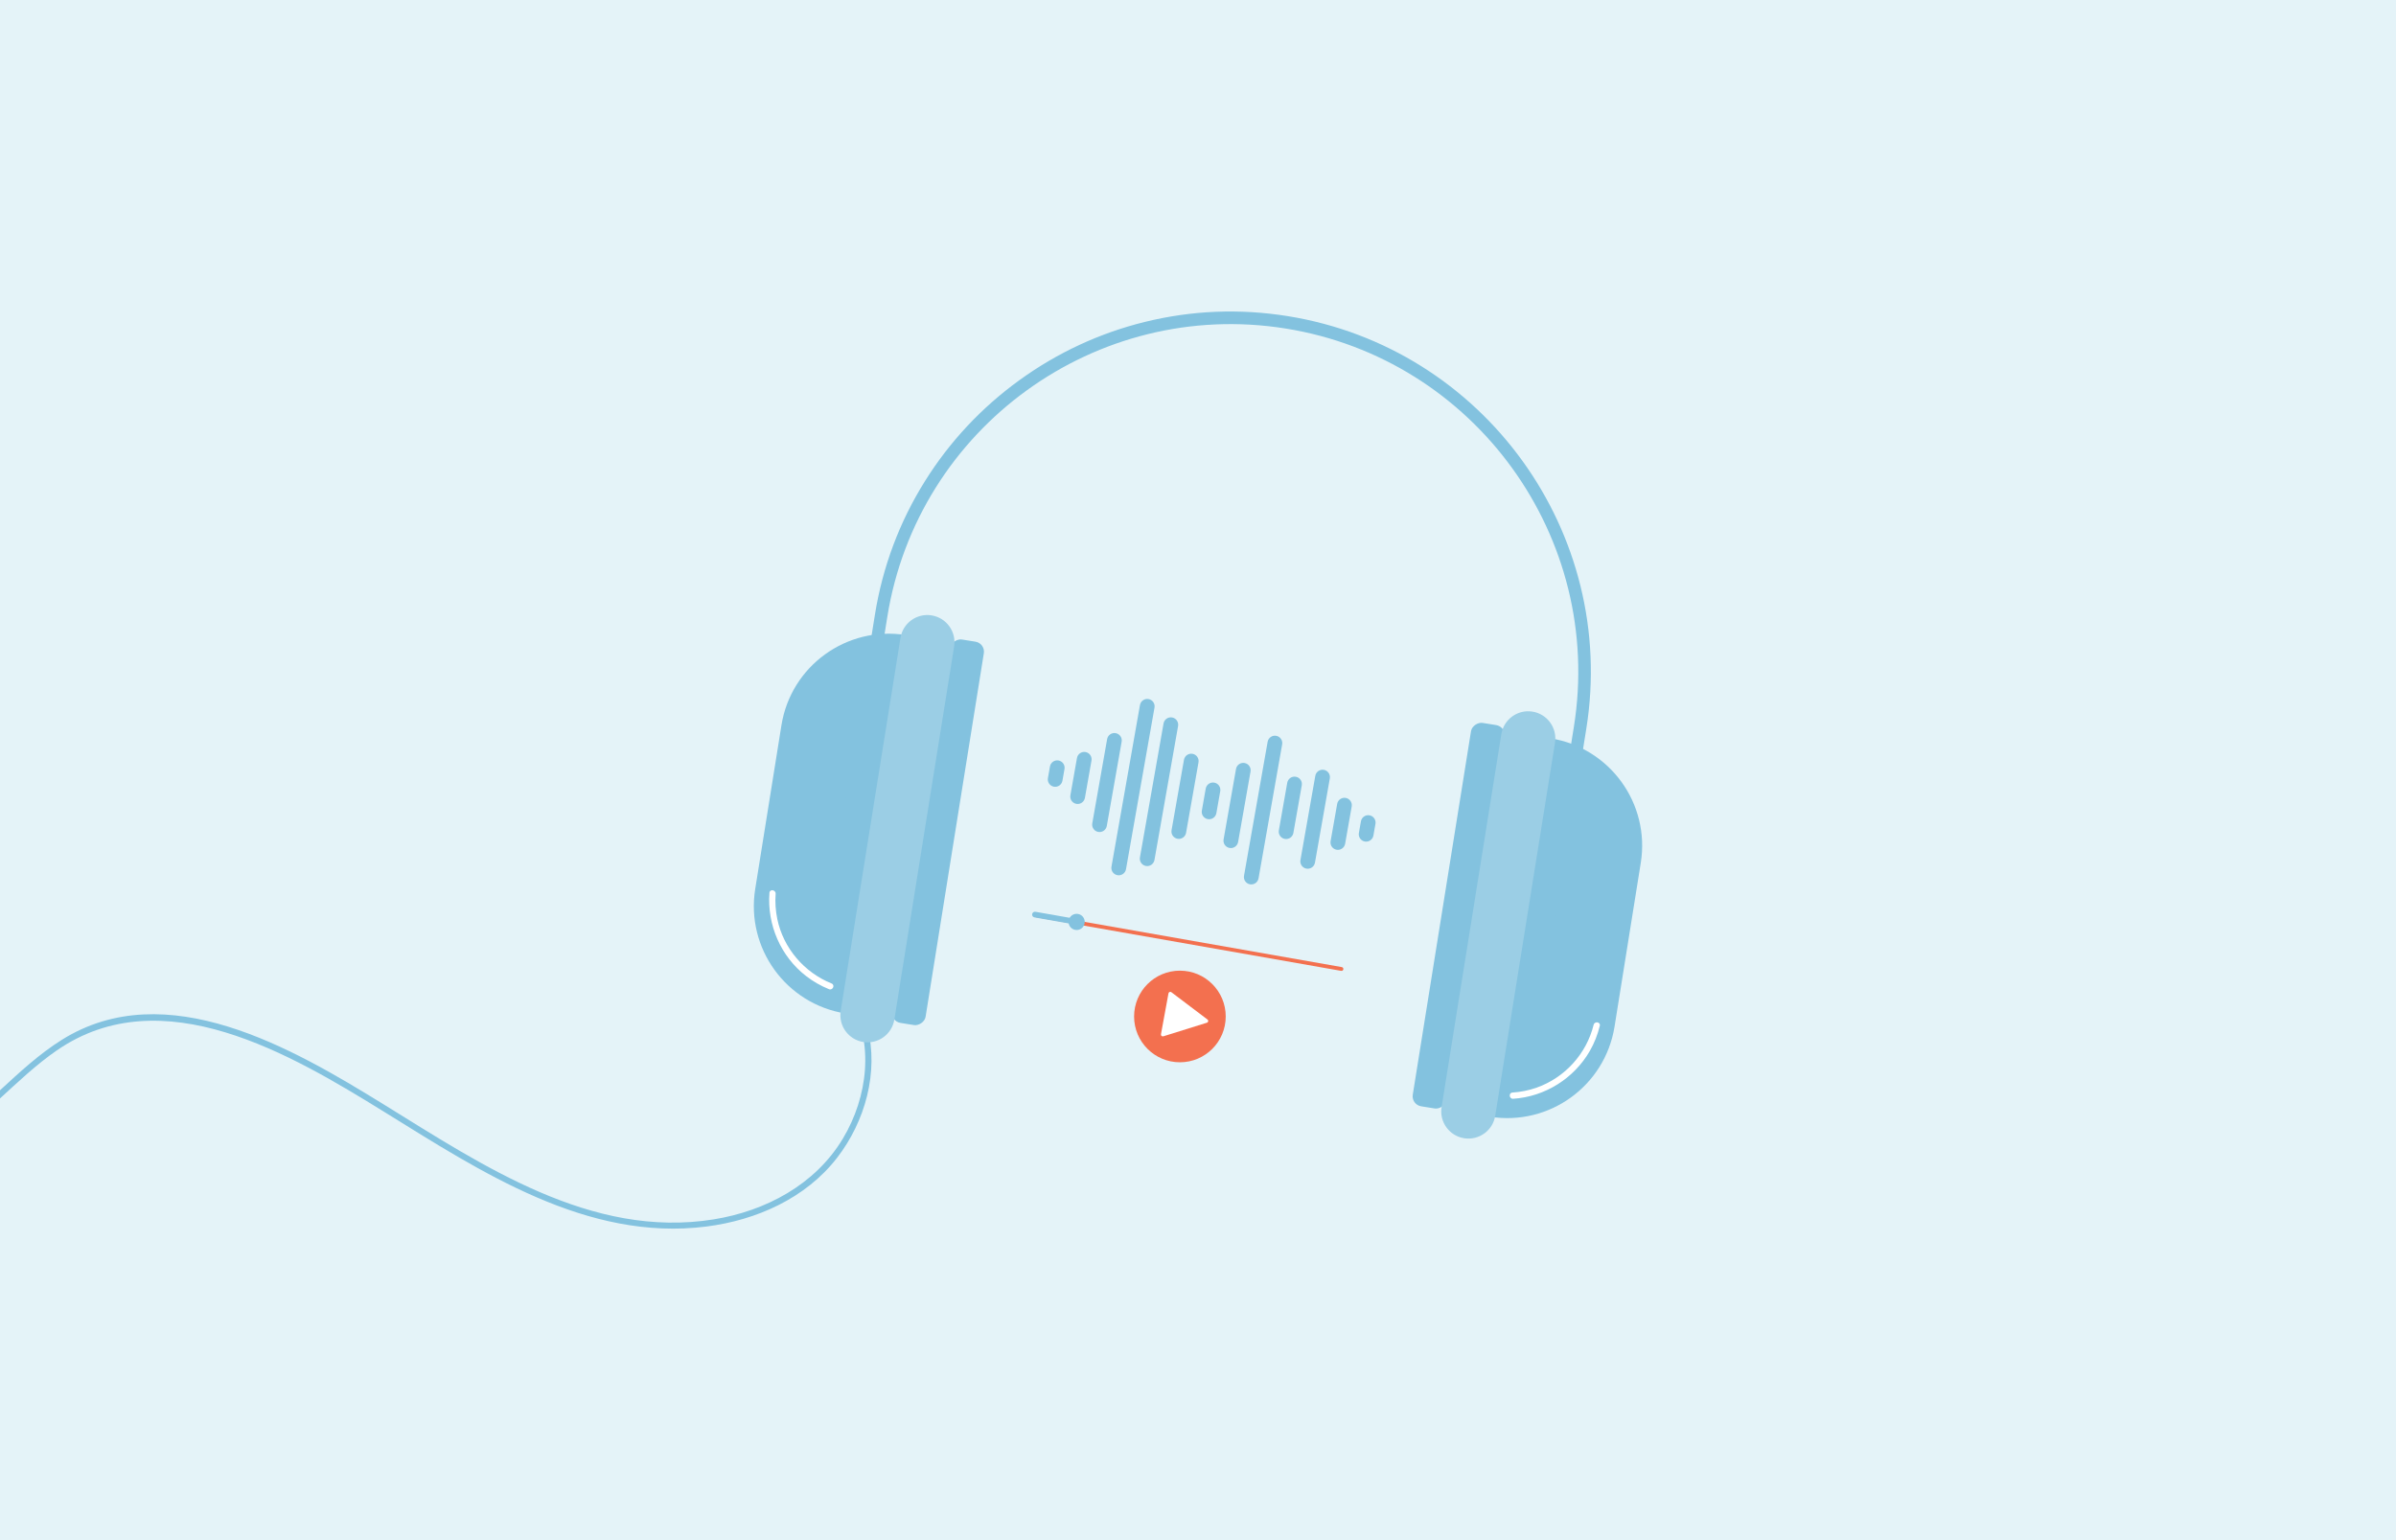 <?xml version="1.0" encoding="UTF-8"?>
<svg id="Layer_1" data-name="Layer 1" xmlns="http://www.w3.org/2000/svg" viewBox="0 0 700 450">
  <defs>
    <style>
      .cls-1 {
        fill: none;
      }

      .cls-2 {
        fill: #83c2df;
      }

      .cls-3 {
        fill: #fff;
      }

      .cls-4 {
        fill: #f3704f;
      }

      .cls-5 {
        fill: #e4f3f8;
      }

      .cls-6 {
        fill: #9bcee5;
      }
    </style>
  </defs>
  <rect class="cls-5" x="0" width="700" height="450"/>
  <path class="cls-2" d="M0,320.946c5.358-4.906,10.627-9.923,16.617-14.052,30.768-21.207,68.466,1.165,95.622,17.97,28.309,17.52,59.225,37.957,94.186,33.499,14.565-1.858,28.981-8.245,38.127-20.072,8.196-10.598,12.235-25.007,8.872-38.178-.8-3.134-2.042-6.132-3.648-8.937-.569-.993-2.105-.099-1.535.897,7.234,12.636,5.301,28.447-1.997,40.609-8.091,13.479-22.588,21.168-37.803,23.609-35.733,5.733-67.552-15.839-96.424-33.651-26.459-16.327-63.418-37.896-93.918-18.845-6.649,4.152-12.351,9.485-18.1,14.764"/>
  <g>
    <g>
      <g>
        <g>
          <rect class="cls-2" x="217.298" y="238.214" width="113.447" height="9.932" rx="2.954" ry="2.954" transform="translate(-9.441 475.286) rotate(-80.899)"/>
          <path class="cls-2" d="M246.981,296.117h-0c-17.322-2.775-29.115-19.067-26.34-36.389l7.662-47.831c2.775-17.322,19.067-29.115,36.389-26.34h0l-17.711,110.561h-0Z"/>
          <path class="cls-6" d="M252.2,304.452h-0c-4.328-.693-7.275-4.764-6.582-9.092l17.458-108.977c.693-4.328,4.764-7.275,9.092-6.582h0c4.328.693,7.275,4.764,6.582,9.093l-17.458,108.977c-.693,4.328-4.764,7.275-9.093,6.582Z"/>
          <path class="cls-3" d="M242.954,287.358c-8.015-3.235-14.092-10.319-15.858-18.812-.505-2.43-.679-4.92-.49-7.395.089-1.166-1.717-1.465-1.807-.289-.714,9.35,3.288,18.604,10.735,24.346,2.033,1.568,4.279,2.855,6.66,3.815,1.09.44,1.853-1.224.759-1.665h0l0.0 0Z"/>
        </g>
        <g>
          <rect class="cls-2" x="369.432" y="262.585" width="113.447" height="9.932" rx="2.954" ry="2.954" transform="translate(94.564 646.021) rotate(-80.899)"/>
          <path class="cls-2" d="M435.307,326.286h0c17.322,2.775,33.614-9.018,36.389-26.34l7.662-47.831c2.775-17.322-9.018-33.614-26.34-36.389h-0l-17.711,110.561Z"/>
          <path class="cls-6" d="M427.746,332.573h0c4.328.693,8.399-2.253,9.092-6.582l17.458-108.977c.693-4.328-2.253-8.399-6.582-9.093h-0c-4.328-.693-8.399,2.253-9.092,6.582l-17.458,108.977c-.693,4.328,2.253,8.399,6.582,9.092v0Z"/>
          <path class="cls-3" d="M442.069,321.043c9.296-.613,17.759-5.913,22.405-13.977,1.323-2.296,2.284-4.771,2.917-7.342.282-1.143-1.527-1.426-1.807-.289-2.09,8.485-8.425,15.453-16.659,18.358-2.279.804-4.647,1.272-7.058,1.431-1.174.077-.974,1.897.201,1.819h0Z"/>
        </g>
      </g>
      <path class="cls-2" d="M376.173,92.357c-14.005-2.244-28.043-1.67-41.723,1.706-13.21,3.259-25.526,8.979-36.606,16.999-11.08,8.021-20.361,17.934-27.583,29.464-7.48,11.941-12.41,25.097-14.654,39.102l-10.733,66.998c-.078.484.038.971.326,1.368.288.398.713.659,1.198.737.485.078.97-.038,1.368-.326.398-.288.659-.713.737-1.198l10.733-66.998c8.859-55.3,61.054-93.084,116.356-84.224,55.3,8.859,93.083,61.056,84.224,116.356l-10.733,66.998c-.16,1.0.523,1.944,1.523,2.105h0c.098.016.195.023.291.023.886,0,1.669-.645,1.813-1.547l10.733-66.998c9.179-57.301-29.971-111.386-87.272-120.566l0.0 0Z"/>
    </g>
    <g>
      <g>
        <g>
          <circle class="cls-4" cx="344.715" cy="296.995" r="13.386"/>
          <path class="cls-3" d="M342.219,289.904l10.554,7.981c.344.26.25.8-.162.929l-12.752,3.979c-.381.119-.751-.21-.679-.602l2.198-11.96c.071-.388.526-.565.841-.327Z"/>
        </g>
        <g>
          <path class="cls-1" d="M385,294.786l3.93,4.981c.248.314.167.774-.173.985l-5.472,3.399c-.277.086-.546-.152-.494-.437l1.597-8.69c.052-.282.383-.41.611-.238l-0-0Z"/>
          <path class="cls-1" d="M307.599,281.177l-5.393,3.342c-.34.211-.421.67-.174.985l3.984,5.062c.231.175.565.043.613-.243l1.463-8.714c.047-.283-.22-.516-.493-.432Z"/>
        </g>
      </g>
      <path class="cls-4" d="M391.996,283.666c-.058.009-.119.009-.181-.002l-89.269-15.695c-.302-.053-.504-.342-.451-.644.053-.302.342-.504.644-.451l89.269,15.695c.302.053.504.342.451.644-.042.241-.234.418-.463.453Z"/>
      <path class="cls-2" d="M313.34,269.957c-.088.014-.179.013-.271-.003l-10.845-1.907c-.454-.08-.757-.512-.677-.966.08-.454.512-.757.966-.677l10.845,1.907c.454.08.757.512.677.966-.064.361-.351.627-.694.68Z"/>
      <path class="cls-2" d="M316.874,269.776c-.226,1.287-1.453,2.146-2.739,1.92-1.287-.226-2.146-1.453-1.92-2.739.226-1.287,1.453-2.146,2.739-1.92s2.146,1.453,1.92,2.739Z"/>
    </g>
    <g>
      <path class="cls-2" d="M314.466,234.872c-1.172-.207-1.954-1.324-1.748-2.496l1.921-10.897c.207-1.172,1.324-1.954,2.496-1.748,1.172.207,1.954,1.324,1.748,2.496l-1.921,10.897c-.207,1.172-1.324,1.954-2.496,1.748v0Z"/>
      <path class="cls-2" d="M390.488,248.277c-1.172-.207-1.954-1.324-1.748-2.496l1.921-10.897c.207-1.172,1.324-1.954,2.496-1.748,1.172.207,1.954,1.324,1.748,2.496l-1.921,10.897c-.207,1.172-1.324,1.954-2.496,1.748v-0Z"/>
      <path class="cls-2" d="M320.859,243.073c-1.172-.207-1.954-1.324-1.748-2.496l4.341-24.618c.207-1.172,1.324-1.954,2.496-1.748,1.172.207,1.954,1.324,1.748,2.496l-4.341,24.618c-.207,1.172-1.324,1.954-2.496,1.748Z"/>
      <path class="cls-2" d="M381.676,253.797c-1.172-.207-1.954-1.324-1.748-2.496l4.341-24.618c.207-1.172,1.324-1.954,2.496-1.748,1.172.207,1.954,1.324,1.748,2.496l-4.341,24.618c-.207,1.172-1.324,1.954-2.496,1.748Z"/>
      <path class="cls-2" d="M326.469,255.714c-1.172-.207-1.954-1.324-1.748-2.496l8.326-47.218c.207-1.172,1.324-1.954,2.496-1.748,1.172.207,1.954,1.324,1.748,2.496l-8.326,47.218c-.207,1.172-1.324,1.954-2.496,1.748Z"/>
      <path class="cls-2" d="M334.783,253.019c-1.172-.207-1.954-1.324-1.748-2.496l6.903-39.147c.207-1.172,1.324-1.954,2.496-1.748,1.172.207,1.954,1.324,1.748,2.496l-6.903,39.147c-.207,1.172-1.324,1.954-2.496,1.748v-0Z"/>
      <path class="cls-2" d="M365.191,258.381c-1.172-.207-1.954-1.324-1.748-2.496l6.903-39.147c.207-1.172,1.324-1.954,2.496-1.748,1.172.207,1.954,1.324,1.748,2.496l-6.903,39.147c-.207,1.172-1.324,1.954-2.496,1.748v-0Z"/>
      <path class="cls-2" d="M344.021,245.077c-1.172-.207-1.954-1.324-1.748-2.496l3.629-20.583c.207-1.172,1.324-1.954,2.496-1.748,1.172.207,1.954,1.324,1.748,2.496l-3.629,20.583c-.207,1.172-1.324,1.954-2.496,1.748Z"/>
      <path class="cls-2" d="M359.225,247.758c-1.172-.207-1.954-1.324-1.748-2.496l3.629-20.583c.207-1.172,1.324-1.954,2.496-1.748,1.172.207,1.954,1.324,1.748,2.496l-3.629,20.583c-.207,1.172-1.324,1.954-2.496,1.748Z"/>
      <path class="cls-2" d="M375.368,245.119c-1.172-.207-1.954-1.324-1.748-2.496l2.455-13.923c.207-1.172,1.324-1.954,2.496-1.748,1.172.207,1.954,1.324,1.748,2.496l-2.455,13.923c-.207,1.172-1.324,1.954-2.496,1.748Z"/>
      <path class="cls-2" d="M352.871,239.337c-1.172-.207-1.954-1.324-1.748-2.496l1.132-6.423c.207-1.172,1.324-1.954,2.496-1.748,1.172.207,1.954,1.324,1.748,2.496l-1.132,6.423c-.207,1.172-1.324,1.954-2.496,1.748v-0Z"/>
      <path class="cls-2" d="M398.75,245.877c-1.172-.207-1.954-1.324-1.748-2.496l.602-3.415c.207-1.172,1.324-1.954,2.496-1.748,1.172.207,1.954,1.324,1.748,2.496l-.602,3.415c-.207,1.172-1.324,1.954-2.496,1.748v-0Z"/>
      <path class="cls-2" d="M307.899,229.857c-1.172-.207-1.954-1.324-1.748-2.496l.602-3.415c.207-1.172,1.324-1.954,2.496-1.748,1.172.207,1.954,1.324,1.748,2.496l-.602,3.415c-.207,1.172-1.324,1.954-2.496,1.748v0Z"/>
    </g>
  </g>
</svg>
